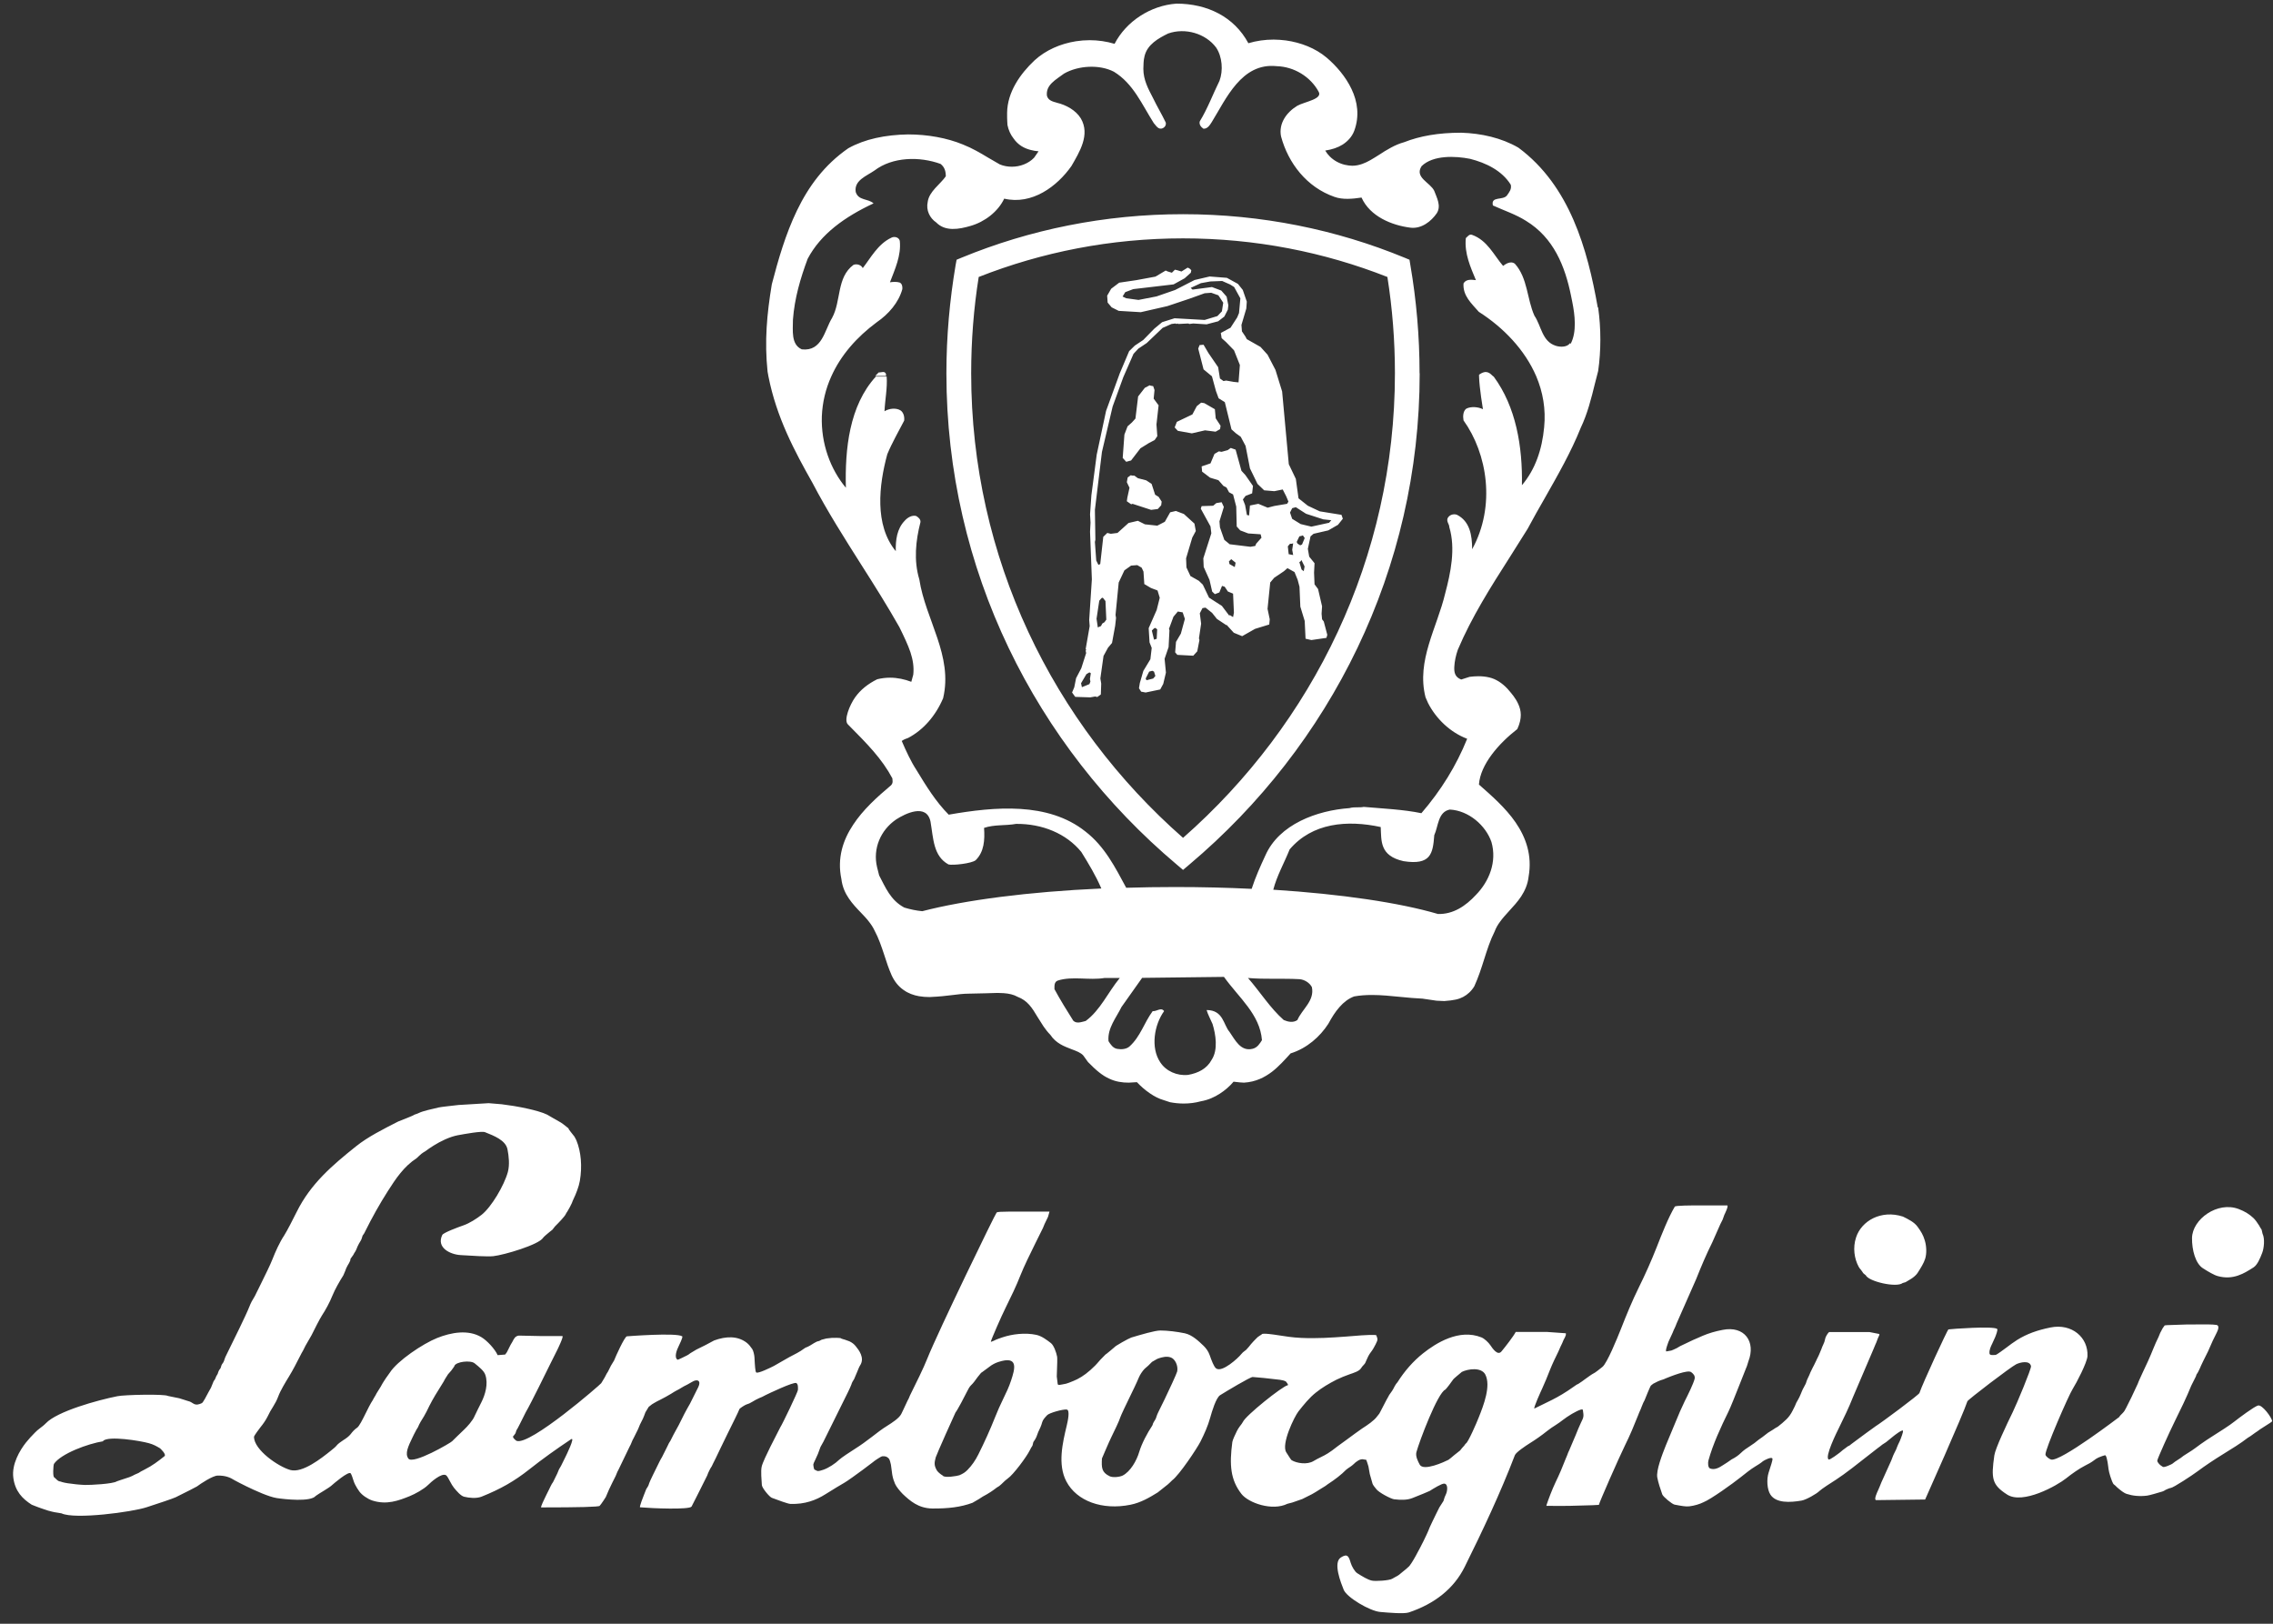 <?xml version="1.0" encoding="UTF-8"?>
<svg xmlns="http://www.w3.org/2000/svg" width="147" height="105" viewBox="0 0 147 105" fill="none">
  <rect x="0" y="0" width="147" height="105" fill="#333333" stroke="none"/>
  <g clip-path="url(#clip0_431_5929)">
    <path d="M103.326 19.858C102.996 17.981 102.541 16.018 101.763 14.228C100.986 12.438 99.871 10.789 98.198 9.548C97.099 8.912 95.796 8.621 94.5 8.582C93.024 8.582 91.83 8.794 90.809 9.195C90.495 9.281 90.213 9.407 89.953 9.548C89.686 9.689 89.427 9.854 89.2 10.004C88.799 10.255 88.462 10.475 88.1 10.6C87.896 10.671 87.684 10.718 87.456 10.718C87.307 10.718 87.142 10.694 86.969 10.655C86.608 10.569 86.263 10.38 86.004 10.121C85.886 10.004 85.784 9.87 85.705 9.737C86.153 9.666 86.514 9.548 86.828 9.352C87.142 9.148 87.433 8.857 87.582 8.457C87.935 7.506 87.794 6.572 87.409 5.763C87.032 4.962 86.42 4.256 85.792 3.722C85.061 3.109 84.119 2.748 83.161 2.615C82.902 2.583 82.635 2.56 82.368 2.56C81.811 2.56 81.253 2.638 80.735 2.795C79.816 1.083 78.073 0.235 76.086 0.235C74.398 0.353 72.828 1.39 72.082 2.834C71.563 2.677 71.014 2.599 70.472 2.599C70.174 2.599 69.875 2.622 69.577 2.669C68.587 2.827 67.637 3.235 66.907 3.902C65.981 4.774 65.148 5.952 65.132 7.294C65.125 7.726 65.156 8.088 65.156 8.088C65.219 8.409 65.36 8.716 65.541 8.943C65.847 9.391 66.255 9.595 66.656 9.697C66.821 9.744 67.001 9.768 67.166 9.784L66.876 10.2C66.514 10.577 65.973 10.781 65.439 10.781C65.172 10.781 64.905 10.734 64.661 10.632L63.9 10.192C63.405 9.894 62.887 9.587 62.274 9.344C61.246 8.92 59.989 8.692 58.733 8.692C57.257 8.716 55.93 8.991 54.862 9.587C53.307 10.663 52.286 12.069 51.54 13.616C50.802 15.147 50.331 16.788 49.915 18.382C49.593 20.321 49.436 22.072 49.64 24.028C49.656 24.13 49.679 24.232 49.695 24.334C50.221 27.004 51.391 29.179 52.537 31.212C53.511 33.073 54.618 34.809 55.702 36.521C56.558 37.863 57.398 39.198 58.167 40.557C58.489 41.216 58.717 41.695 58.882 42.182C59.039 42.661 59.118 43.14 59.063 43.627L58.937 44.09C58.505 43.925 58.042 43.823 57.563 43.823C57.288 43.823 57.013 43.855 56.73 43.925C56.126 44.224 55.647 44.608 55.301 45.095C54.956 45.582 54.555 46.556 54.83 46.838C56.094 48.111 57.029 49.053 57.712 50.333C57.759 50.647 57.688 50.702 57.626 50.78C56.691 51.566 55.804 52.374 55.176 53.332C54.516 54.322 54.131 55.492 54.414 56.842C54.477 57.36 54.665 57.761 54.901 58.106C55.129 58.444 55.419 58.75 55.678 59.017C55.867 59.214 56.047 59.402 56.189 59.59C56.338 59.779 56.464 59.967 56.558 60.172C56.833 60.682 57.005 61.208 57.194 61.773C57.327 62.197 57.477 62.645 57.665 63.069C57.853 63.477 58.112 63.791 58.427 64.011C58.741 64.239 59.086 64.357 59.432 64.42C59.659 64.459 59.887 64.475 60.115 64.475C60.822 64.443 61.167 64.396 61.497 64.357C61.929 64.302 62.321 64.255 62.667 64.255L63.743 64.231L64.512 64.208L64.905 64.223C65.258 64.247 65.556 64.317 65.808 64.459C66.452 64.702 66.742 65.158 67.119 65.794L67.488 66.375C67.614 66.555 67.755 66.744 67.928 66.917C68.108 67.192 68.336 67.38 68.572 67.521C68.807 67.663 69.074 67.757 69.286 67.843C69.647 67.977 69.891 68.071 70.056 68.251L70.362 68.675C70.888 69.217 71.296 69.555 71.736 69.751C72.144 69.948 72.576 70.01 72.993 70.01L73.526 69.979C73.77 70.238 74.053 70.489 74.367 70.701C74.641 70.89 74.948 71.055 75.285 71.149L75.67 71.275C75.953 71.33 76.251 71.361 76.55 71.361C76.927 71.361 77.296 71.314 77.641 71.22C78.136 71.133 78.536 70.953 78.897 70.717C79.227 70.505 79.534 70.238 79.777 69.948C80.138 69.987 80.287 70.01 80.452 70.01C81.222 69.963 81.787 69.665 82.266 69.304C82.722 68.95 83.122 68.495 83.467 68.118C84.528 67.788 85.368 67.034 85.902 66.21C86.121 65.809 86.349 65.433 86.632 65.118C86.899 64.812 87.213 64.569 87.574 64.435C87.959 64.365 88.344 64.341 88.736 64.341C89.333 64.341 89.945 64.404 90.589 64.467C91.068 64.514 91.563 64.561 91.995 64.577L92.898 64.71L93.4 64.734C94.044 64.687 94.343 64.616 94.626 64.467C94.908 64.317 95.159 64.09 95.348 63.776C95.615 63.187 95.803 62.606 95.976 62.056C96.18 61.412 96.376 60.8 96.659 60.242C96.746 60.007 96.863 59.803 97.005 59.614C97.17 59.379 97.374 59.159 97.594 58.915C97.853 58.633 98.151 58.311 98.379 57.965C98.614 57.604 98.803 57.188 98.858 56.693C99.101 55.311 98.685 54.157 98.018 53.183C97.366 52.233 96.439 51.432 95.646 50.733C95.74 49.43 96.926 48.079 98.128 47.145C98.457 46.43 98.379 45.943 98.19 45.527C98.01 45.135 97.79 44.883 97.492 44.538C97.146 44.169 96.738 43.902 96.314 43.807C96.086 43.752 95.85 43.729 95.615 43.729C95.419 43.729 95.222 43.745 95.042 43.768L94.5 43.941C94.099 43.792 94.037 43.486 94.052 43.14C94.068 42.771 94.154 42.378 94.28 42.017C95.183 39.889 96.4 37.973 97.649 36.018L98.795 34.196C99.148 33.529 99.533 32.861 99.918 32.186C100.742 30.733 101.606 29.226 102.234 27.655C102.666 26.752 102.917 25.747 103.145 24.813L103.263 24.357L103.357 23.988C103.546 22.693 103.546 21.224 103.357 19.897M82.345 57.533C82.58 56.63 83.059 55.79 83.405 54.926C84.865 53.207 87.119 53.01 89.294 53.481C89.341 54.384 89.223 55.342 90.77 55.688C92.529 55.963 92.67 55.209 92.757 54.008C93.024 53.434 92.992 52.5 93.762 52.351C94.987 52.413 96.086 53.379 96.455 54.447C96.824 55.727 96.306 56.999 95.45 57.871C94.782 58.593 93.982 59.127 93 59.104C90.511 58.373 86.765 57.816 82.337 57.533M80.711 63.242C81.779 63.336 82.949 63.258 84.056 63.32C84.37 63.352 84.692 63.548 84.842 63.831C85.03 64.718 84.206 65.26 83.907 65.959C83.64 66.155 83.287 66.076 83.02 65.959C82.148 65.189 81.496 64.145 80.711 63.242ZM71.689 67.317C71.618 66.477 72.192 65.809 72.529 65.118L73.864 63.234L79.156 63.171C80.13 64.529 81.481 65.59 81.614 67.262C81.481 67.474 81.316 67.749 81.01 67.82C80.225 68.016 79.871 67.231 79.51 66.72C79.117 66.265 79.117 65.315 78.034 65.315C78.12 65.613 78.285 65.904 78.418 66.218C78.623 66.885 78.787 67.882 78.364 68.526C78.049 69.115 77.492 69.39 76.84 69.508C76.126 69.586 75.403 69.264 75.034 68.691C74.398 67.741 74.649 66.265 75.285 65.385C75.097 65.111 74.799 65.417 74.547 65.385C73.998 66.124 73.762 67.019 73.055 67.663C72.859 67.843 72.537 67.875 72.27 67.828C71.987 67.796 71.815 67.529 71.689 67.325M68.195 63.98C68.195 63.768 68.163 63.493 68.415 63.407C69.349 63.108 70.441 63.407 71.43 63.242H72.419C71.65 64.176 71.163 65.323 70.213 66.022C69.946 66.084 69.632 66.218 69.412 66.006C69.011 65.37 68.572 64.663 68.203 63.98M57.948 52.995C58.552 52.602 59.926 51.934 60.178 53.128C60.366 54.212 60.35 55.358 61.34 55.9C61.623 55.971 62.847 55.837 63.099 55.625C63.648 55.083 63.696 54.322 63.641 53.536C64.308 53.309 65.015 53.403 65.713 53.277C67.402 53.262 68.957 53.898 69.93 55.091C70.409 55.861 70.872 56.63 71.226 57.455C66.507 57.667 62.431 58.201 59.644 58.923C59.251 58.884 58.866 58.805 58.482 58.688C57.594 58.216 57.264 57.384 56.856 56.607L56.723 56.081C56.432 54.871 56.958 53.678 57.94 53.002M101.528 22.198C101.355 22.449 100.923 22.457 100.625 22.363C99.722 22.088 99.682 21.067 99.235 20.416C98.748 19.332 98.803 17.989 97.978 17.063C97.829 16.929 97.562 16.913 97.209 17.196C96.604 16.489 96.188 15.539 95.199 15.186C95.018 15.123 94.916 15.296 94.798 15.398C94.696 16.395 95.112 17.298 95.45 18.115C95.167 18.084 94.814 18.036 94.649 18.327C94.594 19.128 95.167 19.622 95.638 20.164C97.225 21.177 98.614 22.614 99.353 24.334C99.784 25.355 99.981 26.462 99.863 27.632C99.73 29.053 99.298 30.349 98.426 31.377C98.473 28.872 98.041 26.305 96.604 24.357C96.589 24.342 96.573 24.334 96.565 24.326H96.557C96.369 24.153 96.149 23.871 95.654 24.232C95.654 24.263 95.654 24.302 95.654 24.342C95.67 25.064 95.905 26.462 95.905 26.462C95.607 26.313 95.136 26.265 94.822 26.43C94.618 26.595 94.602 26.917 94.649 27.184C96.188 29.328 96.746 32.72 95.207 35.516C95.207 34.612 95.057 33.702 94.217 33.285C93.982 33.207 93.715 33.301 93.612 33.529C93.55 33.757 93.73 33.89 93.73 34.086C94.147 35.476 93.817 37.047 93.463 38.374C92.945 40.572 91.587 42.724 92.191 45.087L92.356 45.464C92.874 46.477 93.793 47.364 94.885 47.773C94.178 49.524 93.196 51.11 91.924 52.586C90.754 52.343 89.443 52.288 88.195 52.178C87.912 52.241 87.59 52.162 87.276 52.257C85.171 52.406 82.722 53.301 81.834 55.319C81.504 56.026 81.19 56.732 80.947 57.478C79.369 57.4 77.712 57.36 76.008 57.36C74.932 57.36 73.872 57.376 72.835 57.408C72.129 56.104 71.446 54.73 70.189 53.764C67.779 51.848 64.332 52.162 61.355 52.681C60.515 51.833 59.903 50.835 59.282 49.814C58.898 49.225 58.599 48.566 58.317 47.914C58.482 47.804 58.56 47.781 58.733 47.718C59.706 47.208 60.507 46.297 60.994 45.15C61.646 42.402 59.856 40.078 59.455 37.471C59.086 36.246 59.22 34.966 59.526 33.772C59.557 33.592 59.392 33.443 59.243 33.364C58.976 33.301 58.694 33.466 58.521 33.662C58.003 34.188 57.916 34.926 57.932 35.641C56.542 33.953 56.84 31.369 57.382 29.375C57.696 28.621 58.105 27.915 58.474 27.2C58.505 26.972 58.442 26.689 58.254 26.548C57.956 26.352 57.484 26.415 57.202 26.595C57.233 25.873 57.398 25.088 57.343 24.35H56.644C54.917 26.242 54.642 29.045 54.705 31.542C53.7 30.333 53.095 28.692 53.15 26.925C53.189 25.998 53.401 25.143 53.755 24.357C54.375 22.96 55.419 21.79 56.699 20.84C57.469 20.314 58.12 19.56 58.356 18.696C58.372 18.531 58.34 18.35 58.191 18.272C58.01 18.209 57.72 18.225 57.555 18.256C57.877 17.408 58.293 16.521 58.191 15.571C58.128 15.327 57.822 15.272 57.641 15.374C56.77 15.783 56.306 16.686 55.796 17.337C55.71 17.141 55.427 17.039 55.199 17.125C54.092 17.942 54.414 19.465 53.809 20.565C53.323 21.35 53.173 22.74 51.854 22.591C51.148 22.277 51.281 21.381 51.281 20.675C51.383 19.285 51.768 17.989 52.231 16.741C53.071 15.139 54.626 14.024 56.495 13.152C56.126 12.822 55.521 12.987 55.341 12.414C55.223 11.66 56.039 11.386 56.558 11.024C57.728 10.137 59.471 10.106 60.829 10.6C61.096 10.812 61.167 11.079 61.167 11.401C60.814 11.912 60.083 12.383 59.997 13.058C59.879 13.6 60.13 14.102 60.547 14.385C61.136 14.99 62.023 14.825 62.753 14.613C63.672 14.354 64.543 13.694 64.944 12.846C66.75 13.27 68.375 12.045 69.294 10.734C69.812 9.831 70.519 8.708 69.899 7.656C69.577 7.13 68.949 6.784 68.344 6.643C68.108 6.572 67.794 6.509 67.708 6.195C67.622 5.488 68.281 5.159 68.815 4.758C69.734 4.232 71.108 4.154 72.042 4.64C73.299 5.41 73.848 6.753 74.618 7.962C74.751 8.095 74.901 8.417 75.191 8.292C75.34 8.229 75.435 8.072 75.388 7.915C75.136 7.389 74.822 6.87 74.571 6.344C74.257 5.74 73.943 5.167 73.943 4.444C73.958 4.154 73.943 3.934 74.021 3.627C74.202 2.874 74.909 2.481 75.544 2.167C76.652 1.774 77.971 2.167 78.646 3.07C79.047 3.659 79.117 4.562 78.866 5.229C78.45 6.07 78.097 7.027 77.594 7.844C77.531 8.056 77.68 8.221 77.829 8.323C78.097 8.339 78.246 8.08 78.364 7.899C79.29 6.407 80.287 4.036 82.564 4.279C83.703 4.311 84.755 4.97 85.273 5.92C85.572 6.407 84.386 6.572 83.899 6.839C83.201 7.263 82.682 7.985 82.847 8.818C83.318 10.569 84.52 12.108 86.294 12.728C86.828 12.925 87.48 12.862 88.053 12.775C88.603 14 90.016 14.573 91.218 14.723C91.932 14.809 92.56 14.314 92.921 13.788C93.22 13.309 92.921 12.791 92.757 12.344C92.505 11.802 91.453 11.48 91.94 10.742C92.678 10.019 94.123 10.082 95.073 10.271C96.094 10.53 97.13 11.024 97.704 11.943C97.774 12.233 97.602 12.43 97.468 12.626C97.217 12.987 96.4 12.658 96.549 13.286C97.272 13.616 98.025 13.859 98.693 14.283C100.468 15.367 101.214 17.196 101.606 19.143L101.685 19.536C101.85 20.353 101.983 21.468 101.583 22.222M91.806 24.138C91.806 21.75 91.602 19.41 91.21 17.133L91.155 16.796L90.833 16.662C86.428 14.848 81.583 13.851 76.51 13.851C71.438 13.851 66.593 14.848 62.188 16.662L61.866 16.796L61.803 17.133C61.418 19.41 61.206 21.75 61.206 24.138C61.206 36.835 66.978 48.213 76.094 55.9L76.51 56.253L76.927 55.9C86.043 48.213 91.814 36.835 91.814 24.138M90.213 24.138C90.213 36.065 84.92 46.791 76.51 54.18C68.093 46.791 62.808 36.065 62.808 24.138C62.808 22.017 62.973 19.937 63.295 17.911C67.378 16.301 71.838 15.414 76.51 15.414C81.182 15.414 85.642 16.301 89.726 17.911C90.048 19.944 90.213 22.017 90.213 24.145M79.306 40.384L79.793 40.918L80.334 41.138L81.167 40.666L82.085 40.384L82.117 40.046L81.975 39.371L82.148 37.667L82.407 37.361L83.036 36.937L83.263 36.74L83.719 36.992L83.923 37.494L84.041 37.942L84.096 39.23L84.378 40.156L84.433 41.303L84.81 41.389L85.784 41.248L85.839 41.051L85.611 40.188L85.501 40.046L85.47 39.685L85.501 39.206L85.242 38.091L85.014 37.785L84.983 37.031L85.014 36.419L84.669 35.995L84.582 35.492L84.755 34.683L84.951 34.518L85.902 34.298L86.53 33.937L86.844 33.545L86.757 33.293L85.352 33.066L84.582 32.704L83.978 32.225L83.805 30.969L83.35 30.019L82.918 25.315L82.486 23.918L81.975 22.936L81.52 22.434L80.633 21.931L80.546 21.766L80.319 21.428L80.287 21.012L80.601 19.952L80.633 19.505L80.374 18.751L80.06 18.358L79.345 17.966L78.23 17.879L77.256 18.107L76 18.751L74.799 19.167L73.629 19.395L72.828 19.285L72.6 19.175L72.773 18.892L73.291 18.696L75.898 18.39L76.612 17.997L77.013 17.636L77.044 17.471L76.927 17.361L76.809 17.306L76.408 17.557L76.126 17.471L75.984 17.44L75.788 17.636L75.505 17.549L75.388 17.494L74.728 17.887L73.495 18.115L72.38 18.28L71.862 18.672L71.603 19.12L71.634 19.567L71.893 19.874L72.349 20.102L73.778 20.188L75.497 19.795L76.903 19.324L77.908 18.963L78.332 18.931L78.795 19.096L79.109 19.575L79.023 20.133L78.733 20.439L77.908 20.69L75.961 20.581L75.16 20.832L74.649 21.256L73.935 21.986L73.393 22.347L73.024 22.708L72.419 24.138L71.532 26.572L70.927 29.399L70.582 32.029L70.496 33.262L70.527 33.796L70.496 34.385L70.613 37.463L70.441 40.093L70.472 40.486L70.213 41.97L70.244 42.001L70.213 42.088L70.244 42.229L69.93 43.211L69.593 43.855L69.475 44.444L69.333 44.781L69.537 45.064L70.511 45.095L70.825 45.04L70.967 45.072L71.194 44.907L71.218 44.208L71.163 43.87L71.367 42.418L71.658 41.884L71.917 41.577L72.121 40.462L72.176 39.96L72.144 39.764L72.349 37.667L72.718 36.882L73.15 36.575L73.55 36.544L73.833 36.709L73.951 36.96L74.005 37.769L74.43 38.02L74.861 38.185L75.003 38.656L74.806 39.442L74.288 40.619L74.343 41.538L74.484 41.899L74.398 42.63L73.943 43.383L73.715 44.169L73.66 44.506L73.801 44.726L74.092 44.781L75.034 44.585L75.23 44.224L75.403 43.493L75.317 42.598L75.576 41.844L75.631 40.753L75.6 40.666L75.89 39.881L76.173 39.544L76.487 39.599L76.628 40.023L76.369 40.973L76.055 41.507L76 42.182L76.141 42.347L77.17 42.402L77.429 42.119L77.57 41.389L77.539 41.279L77.68 40.329L77.594 39.661L77.767 39.324L77.963 39.292L78.387 39.63L78.701 40.023L79.329 40.439L79.306 40.384ZM74.524 43.376L74.634 43.431L74.72 43.713L74.579 43.878L74.147 43.988L74.092 43.878L74.32 43.431L74.524 43.376ZM74.838 40.698L74.806 41.31L74.634 41.365L74.492 40.776L74.634 40.635L74.72 40.604L74.83 40.69L74.838 40.698ZM70.543 43.548L70.488 43.91L70.519 44.074L70.456 44.239L69.969 44.436L69.914 44.184L70.26 43.595L70.401 43.509L70.456 43.478L70.543 43.533V43.548ZM70.919 39.991L71.092 38.845L71.234 38.68L71.32 38.648L71.493 38.868L71.548 40.07L71.43 40.235L71.289 40.321L71.202 40.486L70.998 40.572L70.912 39.983L70.919 39.991ZM84.025 36.356L84.111 36.301L84.166 36.214L84.37 36.63L84.316 36.937L84.174 36.827L84.033 36.356H84.025ZM83.86 35.044L84.033 34.683L84.174 34.652L84.26 34.62L84.378 34.793L84.206 35.209L84.088 35.264L83.915 35.154L83.86 35.044ZM83.57 33.56L83.428 33.144L83.57 32.861L83.687 32.83L83.805 32.799L84.465 33.223L85.58 33.584L86.098 33.639L85.957 33.804L84.81 34.055L84.119 33.89L83.57 33.552V33.56ZM83.287 35.327L83.428 35.162H83.546L83.632 35.131L83.57 35.555L83.632 35.892L83.342 35.837L83.287 35.335V35.327ZM79.51 36.466L79.478 36.301L79.596 36.191L79.628 36.159L79.91 36.387L79.855 36.67L79.51 36.473V36.466ZM79.51 39.826L79.023 39.182L78.191 38.648L77.79 37.808L77.531 37.557L76.989 37.251L76.73 36.693L76.707 36.104L77.107 34.762L77.335 34.338L77.248 33.859L76.565 33.238L76.047 33.042L75.678 33.128L75.332 33.741L74.846 33.992L74.045 33.906L73.589 33.678L72.985 33.819L72.27 34.463L71.838 34.518L71.611 34.463L71.351 34.715L71.155 36.473L71.037 36.528L70.896 36.246L70.81 35.044L70.841 34.903L70.81 32.971L71.265 29.226L71.956 26.289L72.647 24.389L73.307 22.881L73.621 22.544L74.162 22.182L75.191 21.201L75.764 20.95L76.023 20.918L76.079 20.95L76.165 20.918L76.196 20.95L76.856 20.918L76.911 20.95L77.17 20.918L78.034 20.973L78.78 20.777L79.18 20.471L79.408 20.023L79.439 19.74L79.329 19.183L78.984 18.79L78.379 18.562L77.123 18.727L77.005 18.617L77.665 18.311L78.269 18.201L79.039 18.17L79.557 18.398L79.816 18.562L80.217 19.293L80.13 20.243L80.012 20.526L79.581 21.193L78.952 21.531L79.007 21.868L79.29 22.119L79.808 22.654L80.185 23.604L80.099 24.727L79.785 24.695L79.298 24.609L79.125 24.64L78.897 24.475L78.78 23.745L78.151 22.826L77.837 22.292L77.578 22.316L77.492 22.544L77.837 23.886L78.379 24.334L78.638 25.284L78.811 25.755L79.212 26.006L79.643 27.765L79.926 28.017L80.24 28.244L80.554 28.833L80.837 30.286L81.324 31.291L81.756 31.707L82.415 31.762L82.957 31.652L83.185 32.1L83.326 32.437L83.24 32.579L82.407 32.72L81.983 32.83L81.379 32.579L80.837 32.689L80.782 33.333L80.641 33.301L80.523 32.657L80.382 32.296L80.554 32.068L80.978 31.903L81.033 31.424L80.546 30.726L80.287 30.443L79.91 29.077L79.596 28.967L79.4 29.108L78.999 29.218L78.827 29.187L78.544 29.351L78.285 29.964L77.712 30.16L77.743 30.498L78.261 30.89L78.803 31.055L79.117 31.417L79.321 31.526L79.486 31.833L79.746 31.974L79.95 32.759L79.981 34.047L80.209 34.298L80.727 34.495L81.528 34.55L81.583 34.77L81.237 35.162L81.182 35.303L80.868 35.358L79.526 35.194L79.18 34.911L78.897 34.102L78.866 33.709L79.149 32.783L79.007 32.477L78.662 32.532L78.458 32.704L77.712 32.728L77.657 32.893L78.285 34.039L78.34 34.487L77.822 36.104L77.845 36.662L78.222 37.502L78.395 38.256L78.568 38.421L78.858 38.311L79.031 37.887L79.204 37.942L79.408 38.248L79.746 38.389L79.8 39.622L79.746 39.905L79.518 39.764L79.51 39.826ZM77.076 28.024L77.932 27.828L78.615 27.915L78.905 27.75L78.937 27.53L78.623 27.051L78.568 26.462L77.885 26.069L77.68 26.038L77.398 26.265L77.115 26.799L76.11 27.279L75.969 27.64L76.173 27.86L77.084 28.024H77.076ZM75.097 32.665L75.128 32.437L74.932 32.131L74.704 31.99L74.477 31.291L74.131 31.063L73.589 30.922L73.362 30.757H73.244L73.126 30.733L72.93 30.875L72.875 31.181L73.047 31.542L72.906 32.186L72.875 32.414L73.157 32.61L73.244 32.579L74.445 32.971L74.877 32.916L75.105 32.665H75.097ZM74.924 26.203L74.61 25.779L74.665 25.221L74.579 24.97L74.406 24.939L74.351 24.915L74.037 25.08L73.605 25.637L73.432 27.066L73.204 27.318L72.922 27.569L72.718 28.103L72.608 29.611L72.835 29.862L73.15 29.776L73.754 28.99L74.296 28.653L74.673 28.456L74.846 28.205L74.791 27.451L74.932 26.187L74.924 26.203ZM56.605 24.31H57.304C57.304 24.31 57.304 24.224 57.296 24.177C57.209 23.965 56.998 24.098 56.825 24.083C56.746 24.161 56.675 24.232 56.605 24.31Z" fill="white"></path>
    <path d="M36.833 73.018C36.534 72.774 36.307 72.594 36.157 72.523C36.118 72.499 35.883 72.366 35.757 72.295C35.655 72.233 35.38 72.076 35.38 72.076C35.05 71.918 34.563 71.793 34.187 71.707C33.88 71.636 33.55 71.573 33.221 71.518C32.946 71.479 32.451 71.408 32.451 71.408L31.603 71.337L29.648 71.455C29.247 71.502 28.509 71.581 28.384 71.612C27.991 71.699 27.316 71.856 27.12 71.958C27.067 71.984 27.004 72.01 26.931 72.036L26.813 72.076L26.664 72.154C26.612 72.18 26.549 72.206 26.476 72.233C26.402 72.259 26.34 72.285 26.287 72.311L25.753 72.523C24.795 73.01 23.782 73.52 23.029 74.125C21.497 75.35 20.092 76.543 19.189 78.365C18.961 78.821 18.576 79.582 18.38 79.888C18.082 80.336 17.815 80.933 17.618 81.435C17.485 81.781 17.131 82.496 16.872 83.022C16.731 83.304 16.48 83.807 16.48 83.815C16.346 84.027 16.213 84.262 16.126 84.498C15.922 85.024 15.121 86.641 14.634 87.631C14.587 87.717 14.556 87.796 14.524 87.89C14.509 87.953 14.47 88.055 14.446 88.094C14.383 88.18 14.328 88.251 14.305 88.345C14.284 88.424 14.265 88.474 14.25 88.495C14.195 88.549 14.14 88.644 14.116 88.722C14.095 88.801 14.077 88.85 14.061 88.871C13.998 88.966 13.967 89.021 13.928 89.138C13.912 89.186 13.875 89.243 13.818 89.311C13.818 89.311 13.708 89.578 13.645 89.735L13.496 90.002C13.339 90.301 13.135 90.693 13.056 90.733C12.891 90.811 12.695 90.882 12.507 90.764C12.397 90.693 12.302 90.63 12.161 90.599C12.161 90.599 11.91 90.52 11.816 90.489L11.588 90.418C11.588 90.418 11.344 90.363 11.242 90.348L10.857 90.269C10.653 90.136 8.062 90.191 7.599 90.285C6.295 90.544 3.696 91.266 2.966 92.036C2.872 92.138 2.683 92.287 2.573 92.366C2.456 92.452 2.369 92.531 2.267 92.633C2.055 92.845 1.867 93.049 1.678 93.284C1.286 93.779 0.744 94.682 0.862 95.562C0.979 96.441 1.451 96.92 2.055 97.305L2.44 97.454C2.628 97.525 2.636 97.525 2.636 97.525L2.864 97.603C3.013 97.658 3.194 97.713 3.366 97.752C3.471 97.779 3.599 97.802 3.751 97.823L3.979 97.862C4.835 98.271 8.565 97.776 9.499 97.462C10.151 97.25 11.219 96.897 11.368 96.818C12.02 96.496 12.671 96.166 12.742 96.119C12.954 95.954 13.763 95.42 14.077 95.42C14.572 95.412 14.87 95.53 15.192 95.734C15.278 95.789 15.726 96.009 15.961 96.127C16.495 96.386 17.367 96.787 17.893 96.873C18.404 96.951 20.092 97.14 20.422 96.732C20.429 96.716 20.822 96.472 20.979 96.378C21.168 96.26 21.387 96.127 21.513 96.001C21.521 95.993 22.557 95.091 22.683 95.279C22.746 95.381 22.801 95.554 22.848 95.703C22.879 95.805 22.919 95.915 22.966 96.001C23.044 96.15 23.139 96.315 23.241 96.449C23.413 96.684 23.774 96.928 24.073 97.03C25.015 97.336 25.793 97.03 26.483 96.755C26.853 96.606 27.402 96.3 27.677 96.033C27.866 95.844 28.556 95.224 28.847 95.397C28.918 95.436 29.035 95.664 29.122 95.829C29.185 95.954 29.271 96.096 29.357 96.206C29.538 96.425 29.797 96.732 30.017 96.787C30.339 96.865 30.794 96.912 31.132 96.787C32.373 96.292 33.276 95.774 34.218 95.028C35.09 94.337 35.985 93.701 36.927 93.072C37.241 92.86 36.581 94.188 36.581 94.188L36.283 94.792C36.283 94.792 36.15 95.012 36.15 95.02C36.11 95.122 36.071 95.208 36.04 95.287L35.781 95.813C35.781 95.813 35.781 95.829 35.686 95.962L35.608 96.111L35.498 96.339C35.451 96.441 35.396 96.543 35.349 96.637C35.309 96.716 35.278 96.787 35.239 96.865C35.239 96.865 34.932 97.478 35.003 97.478C37.469 97.478 38.728 97.444 38.78 97.376C38.78 97.376 38.874 97.258 38.882 97.25L39.024 97.046L39.181 96.802C39.306 96.488 39.44 96.198 39.589 95.899C39.667 95.75 39.754 95.57 39.817 95.444L39.927 95.177C39.95 95.13 39.958 95.114 40.005 95.028L40.712 93.559C40.738 93.507 40.764 93.457 40.79 93.41L40.9 93.143C40.937 93.075 40.963 93.025 40.979 92.994L41.167 92.617C41.206 92.538 41.246 92.468 41.277 92.389L41.387 92.122L41.576 91.745C41.63 91.628 41.678 91.502 41.74 91.329L41.953 90.976L42.164 90.811L42.306 90.725C42.424 90.654 42.557 90.583 42.691 90.52C42.918 90.403 43.162 90.277 43.389 90.136C43.499 90.065 43.703 89.939 43.758 89.916C43.868 89.861 43.971 89.806 44.065 89.743C44.182 89.665 44.316 89.602 44.442 89.539C44.544 89.484 44.646 89.429 44.748 89.366C45.093 89.146 45.368 89.272 45.156 89.704L44.819 90.379C44.764 90.489 44.622 90.772 44.622 90.772C44.567 90.866 44.512 90.96 44.457 91.062C44.395 91.188 44.324 91.314 44.261 91.424C44.261 91.424 44.159 91.635 44.104 91.738C43.994 91.965 43.79 92.366 43.711 92.491C43.633 92.617 43.468 92.947 43.358 93.167C43.358 93.167 43.327 93.216 43.264 93.316L43.154 93.544C43.115 93.622 43.052 93.748 43.005 93.842C42.95 93.944 42.816 94.219 42.816 94.219C42.761 94.313 42.698 94.415 42.651 94.517C42.408 95.004 42 95.836 41.984 95.915C41.945 96.041 41.937 96.064 41.89 96.143C41.819 96.253 41.795 96.284 41.795 96.292L41.646 96.669C41.615 96.739 41.332 97.462 41.395 97.47C42.18 97.54 44.583 97.635 44.724 97.423C44.724 97.423 45.329 96.245 45.549 95.789C45.596 95.687 45.737 95.412 45.737 95.412C45.761 95.318 45.831 95.177 45.902 95.035C45.934 94.973 45.981 94.886 46.028 94.823C46.028 94.823 46.106 94.666 46.106 94.659L46.295 94.282C46.295 94.282 46.844 93.127 47.08 92.656C47.339 92.138 47.771 91.266 47.818 91.125C47.842 91.062 48.171 90.858 48.258 90.827C48.415 90.78 48.517 90.733 48.643 90.654C48.776 90.568 48.957 90.473 49.098 90.41C49.098 90.41 49.098 90.41 49.286 90.332C49.339 90.306 49.415 90.267 49.514 90.214C49.687 90.128 51.344 89.335 51.501 89.437C51.619 89.507 51.611 89.719 51.603 89.884C51.603 90.002 50.59 92.115 50.464 92.295C50.464 92.295 49.962 93.269 49.828 93.544C49.616 93.975 49.302 94.612 49.255 94.863C49.2 95.138 49.247 95.703 49.271 96.033C49.286 96.229 49.765 96.802 49.915 96.857C50.307 97.006 50.951 97.242 51.108 97.25C52.058 97.289 52.789 96.999 53.377 96.629C53.801 96.362 54.445 95.97 54.618 95.876C54.752 95.805 55.466 95.295 55.812 95.035C56.008 94.894 56.44 94.564 56.456 94.549C56.518 94.486 56.958 94.188 57.052 94.172C57.264 94.148 57.382 94.203 57.492 94.329C57.539 94.384 57.602 94.627 57.618 94.714L57.704 95.357C57.751 95.609 57.798 95.75 57.885 95.954C57.963 96.143 58.23 96.457 58.379 96.606C58.85 97.053 59.392 97.532 60.288 97.548C61.316 97.556 62.133 97.462 62.894 97.179C63.036 97.101 63.311 96.936 63.311 96.936L63.554 96.779C63.939 96.575 64.221 96.386 64.457 96.198L64.622 96.096C64.748 95.993 64.802 95.939 64.858 95.883C64.96 95.781 65.054 95.695 65.172 95.609C65.525 95.373 66.397 94.203 66.601 93.779L66.679 93.63C66.75 93.52 66.766 93.489 66.773 93.481L66.828 93.253C66.915 93.143 66.985 93.01 67.025 92.923L67.142 92.609C67.237 92.413 67.347 92.185 67.402 91.965C67.441 91.816 67.567 91.675 67.724 91.51C67.857 91.368 68.737 91.117 68.988 91.149C69.223 91.18 69.043 91.95 68.988 92.185C68.729 93.269 68.383 94.698 68.964 95.797C69.632 97.069 71.288 97.674 73.11 97.305C73.785 97.171 74.359 96.826 74.869 96.512C75.387 96.103 75.513 96.001 75.513 96.001C75.576 95.954 75.709 95.821 75.803 95.727C76.259 95.397 77.421 93.653 77.641 93.214C77.884 92.727 78.112 92.232 78.269 91.667C78.379 91.266 78.646 90.387 78.905 90.222C79.306 89.971 80.837 89.052 81.01 89.044C81.135 89.044 82.234 89.154 82.776 89.225C82.894 89.24 83.075 89.28 83.161 89.335C83.161 89.335 83.365 89.57 83.279 89.578C82.949 89.625 80.546 91.549 80.381 91.95C80.374 91.981 80.248 92.154 80.177 92.24C80.114 92.326 80.052 92.421 79.997 92.531C79.894 92.743 79.722 93.096 79.698 93.245C79.502 94.721 79.573 95.687 80.287 96.606C80.743 97.187 82.274 97.729 83.263 97.242L83.569 97.163L83.797 97.085L84.221 96.936C84.59 96.747 84.731 96.684 84.834 96.629C84.92 96.59 85.218 96.402 85.391 96.292L85.721 96.088L85.87 95.978C86.333 95.679 86.75 95.357 87.056 95.043C87.111 94.996 87.229 94.91 87.331 94.847C87.401 94.8 87.511 94.714 87.574 94.651C87.645 94.572 87.763 94.494 87.849 94.439C87.912 94.4 87.998 94.368 88.092 94.36L88.359 94.4C88.359 94.4 88.493 94.769 88.501 94.831L88.587 95.318C88.642 95.522 88.76 95.931 88.768 95.954C88.799 96.033 88.925 96.198 88.987 96.268C89.137 96.504 89.961 96.928 90.157 96.951C90.566 96.999 90.99 97.014 91.343 96.873C91.799 96.692 92.403 96.449 92.466 96.41C92.702 96.26 93.243 95.923 93.408 95.939C93.675 95.97 93.597 96.449 93.518 96.614C93.44 96.771 93.408 96.865 93.353 97.061C93.353 97.061 93.165 97.36 93.086 97.478C93.086 97.478 92.961 97.729 92.898 97.855C92.764 98.129 92.537 98.593 92.466 98.757C92.34 99.087 92.199 99.37 92.058 99.66C91.822 100.132 91.265 101.215 91.076 101.333C91.076 101.333 91.037 101.372 90.958 101.443L90.833 101.545L90.707 101.647C90.566 101.773 90.409 101.898 90.299 101.945C90.244 101.969 90.134 102.04 90.047 102.087C89.843 102.212 88.948 102.26 88.728 102.212C88.454 102.157 88.092 101.93 87.778 101.733C87.613 101.631 87.417 101.278 87.354 101.066C87.229 100.65 87.15 100.438 86.718 100.713C86.192 101.042 86.726 102.37 86.899 102.801C87.095 103.296 88.595 104.183 89.262 104.238C89.796 104.285 90.793 104.372 91.108 104.27C92.757 103.72 94.021 102.746 94.728 101.317C95.866 99.024 97.036 96.543 97.97 94.101C98.041 93.913 98.677 93.489 98.928 93.332C99.321 93.088 99.69 92.829 100.043 92.546C100.216 92.405 100.428 92.264 100.617 92.146C100.766 92.052 100.931 91.934 101.072 91.824C101.229 91.698 101.425 91.573 101.59 91.471C101.59 91.471 102.344 91.007 102.368 91.18C102.431 91.596 102.431 91.628 102.242 92.004C102.132 92.224 102.014 92.531 101.904 92.798L101.567 93.591C101.52 93.701 101.473 93.826 101.418 93.928C101.418 93.928 101.418 93.928 101.347 94.117L101.268 94.305C101.064 94.831 100.844 95.357 100.601 95.852C100.491 96.08 100.373 96.37 100.263 96.645C100.263 96.645 99.981 97.376 100.012 97.376C101.386 97.391 101.677 97.376 102.98 97.336L103.404 97.313C103.42 97.171 104.692 94.282 105.092 93.465C105.407 92.837 105.689 92.154 105.948 91.502C105.988 91.4 106.019 91.314 106.058 91.235C106.098 91.156 106.137 91.054 106.168 90.968C106.207 90.866 106.247 90.78 106.278 90.701L106.357 90.552C106.419 90.395 106.734 89.61 106.773 89.594C106.781 89.594 106.804 89.57 106.922 89.476C107.024 89.421 107.236 89.319 107.236 89.319C107.346 89.272 107.432 89.24 107.542 89.209C107.621 89.183 107.684 89.157 107.731 89.131C108.045 89.005 109.152 88.557 109.372 88.73C109.498 88.824 109.647 88.958 109.592 89.178C109.505 89.5 109.176 90.175 108.956 90.607C108.744 91.047 108.54 91.51 108.359 91.965L107.731 93.473C107.495 94.07 107.095 95.091 107.181 95.546C107.252 95.907 107.377 96.276 107.503 96.637C107.558 96.787 108.123 97.258 108.296 97.297C108.72 97.376 109.026 97.438 109.254 97.407C109.576 97.368 109.922 97.266 110.173 97.14C110.644 96.951 112.057 95.939 112.568 95.53C112.866 95.295 113.212 95.012 113.502 94.839C113.683 94.729 113.863 94.619 114.02 94.486C114.068 94.447 114.609 94.148 114.633 94.344C114.641 94.431 114.515 94.816 114.382 95.224C114.24 95.664 114.28 96.323 114.499 96.653C114.868 97.211 115.764 97.163 116.502 97.038C116.8 96.991 117.483 96.598 117.656 96.425C117.782 96.3 118.441 95.868 118.747 95.679C119.297 95.326 120.224 94.596 120.899 94.062C121.072 93.921 121.284 93.756 121.433 93.646C121.464 93.62 121.514 93.583 121.582 93.536L121.731 93.418L121.983 93.253C121.983 93.253 122.155 93.12 122.234 93.049C122.32 92.978 122.414 92.907 122.485 92.845C122.485 92.845 123.011 92.429 123.066 92.515C123.105 92.578 122.941 93.002 122.862 93.19C122.862 93.19 122.784 93.339 122.752 93.418C122.726 93.47 122.7 93.533 122.674 93.606L122.634 93.716C122.634 93.716 122.532 93.921 122.485 94.015C122.446 94.093 122.407 94.195 122.375 94.282C122.336 94.384 122.305 94.47 122.265 94.549L121.669 95.868C121.598 96.048 121.519 96.245 121.449 96.394C121.425 96.449 121.15 97.006 121.347 97.006L124.503 96.967C124.503 96.967 126.969 91.447 127.236 90.615C127.275 90.505 130.031 88.4 130.392 88.22C130.644 88.094 131.272 87.945 131.35 88.345C131.382 88.502 130.416 90.811 130.165 91.321C129.796 92.075 129.042 93.661 128.979 94.109C128.767 95.601 128.814 96.009 129.803 96.645C130.824 97.305 133.031 96.072 133.628 95.593C133.981 95.31 134.444 94.981 134.845 94.776C135.025 94.69 135.269 94.556 135.426 94.431C135.512 94.36 135.614 94.297 135.716 94.25C135.716 94.25 136.164 94.062 136.172 94.117C136.282 94.25 136.344 94.847 136.36 94.981C136.376 95.114 136.423 95.287 136.478 95.467C136.533 95.632 136.635 95.954 136.721 96.001C136.753 96.017 136.855 96.111 136.902 96.166C137.137 96.37 137.357 96.551 137.546 96.606C137.907 96.724 138.355 96.779 138.857 96.716C139.038 96.692 139.556 96.535 139.846 96.449C139.904 96.433 139.975 96.397 140.059 96.339C140.106 96.315 140.326 96.221 140.38 96.221C140.545 96.213 141.794 95.389 142.108 95.153C142.626 94.769 143.192 94.392 143.741 94.054C144.267 93.732 144.95 93.308 145.367 92.978C145.367 92.978 145.367 92.978 145.532 92.876C145.822 92.664 145.94 92.586 146.003 92.546C146.003 92.546 146.052 92.51 146.152 92.436C146.152 92.436 146.497 92.216 146.568 92.169C146.694 92.091 146.945 91.934 146.945 91.903C146.937 91.683 146.293 90.803 146.026 90.889C145.767 90.968 144.833 91.667 144.503 91.926C144.212 92.162 143.529 92.594 143.058 92.892C142.815 93.049 142.556 93.214 142.32 93.386C142.084 93.559 141.817 93.763 141.582 93.905C141.456 93.983 141.276 94.093 141.213 94.14C141.111 94.227 140.977 94.321 140.859 94.392C140.718 94.478 140.6 94.564 140.483 94.659C140.467 94.674 139.917 94.949 139.854 94.839C139.854 94.839 139.776 94.792 139.737 94.761C139.642 94.69 139.509 94.541 139.517 94.447C139.54 94.29 140.302 92.609 140.632 91.942C141.009 91.18 141.409 90.363 141.715 89.602C141.715 89.602 141.817 89.398 141.865 89.303C141.912 89.209 142.014 89.005 142.014 89.005C142.04 88.916 142.058 88.866 142.069 88.856C142.1 88.819 142.132 88.769 142.163 88.707L142.273 88.479C142.328 88.33 142.626 87.725 142.799 87.387L143.097 86.712C143.184 86.539 143.27 86.359 143.356 86.186C143.419 86.06 143.584 85.715 143.333 85.676C143.097 85.636 142.571 85.644 142.336 85.644C141.464 85.644 141.386 85.644 140.153 85.691L139.996 85.707L139.862 85.895C139.82 85.984 139.794 86.034 139.784 86.045C139.784 86.045 139.784 86.045 139.705 86.194L139.595 86.461C139.477 86.704 139.36 86.956 139.258 87.215C139.046 87.749 138.802 88.283 138.551 88.801L138.362 89.217C138.323 89.296 138.292 89.382 138.253 89.484L137.844 90.356C137.781 90.489 137.609 90.827 137.507 91.031C137.444 91.156 137.373 91.29 137.271 91.384C137.185 91.471 137.083 91.565 137.051 91.635C137.051 91.635 133.258 94.533 132.654 94.384C132.536 94.352 132.293 94.18 132.285 94.062C132.253 93.74 133.777 90.238 134.052 89.806C134.287 89.437 134.978 88.11 135.002 87.694C135.057 86.484 133.989 85.566 132.615 85.841C131.759 86.013 131.083 86.257 130.463 86.641C130.22 86.799 129.976 86.971 129.756 87.144C129.639 87.238 129.112 87.615 129.073 87.615C128.846 87.631 128.681 87.647 128.665 87.521C128.641 87.293 128.751 87.073 128.846 86.877C128.908 86.751 128.979 86.594 129.034 86.461C129.081 86.343 129.222 85.982 129.16 85.935C128.916 85.738 126.199 85.935 126.011 85.966C125.948 85.982 124.33 89.484 124.134 90.081C124.103 90.191 121.669 92.004 121.307 92.224C121.252 92.256 120.2 93.025 119.753 93.363C119.753 93.363 119.753 93.363 119.603 93.481L119.501 93.528L119.344 93.646C119.234 93.724 119.109 93.818 119.007 93.913C118.936 93.968 118.339 94.431 118.261 94.376C118.002 94.203 118.771 92.648 118.944 92.303C119.258 91.667 119.572 91.015 119.839 90.34L121.174 87.215C121.213 87.113 121.252 87.026 121.284 86.948C121.323 86.861 121.362 86.783 121.394 86.681C121.425 86.579 121.464 86.508 121.504 86.414C121.543 86.335 121.551 86.312 121.543 86.264L120.907 86.139H118.3C118.214 86.186 118.088 86.414 118.056 86.508L117.986 86.775C117.96 86.848 117.933 86.911 117.907 86.963C117.868 87.05 117.829 87.128 117.797 87.23C117.771 87.304 117.745 87.367 117.719 87.419L117.64 87.607L117.57 87.757C117.53 87.835 117.491 87.906 117.46 87.984L117.311 88.29C117.311 88.29 117.311 88.298 117.232 88.44C117.185 88.542 117.083 88.738 117.083 88.746C117.036 88.871 116.989 88.974 116.934 89.084C116.894 89.162 116.847 89.272 116.824 89.35C116.803 89.429 116.784 89.479 116.769 89.5L116.69 89.649L116.651 89.727C116.596 89.798 116.494 90.065 116.447 90.175C116.392 90.308 116.345 90.403 116.282 90.513C116.196 90.646 116.141 90.764 116.078 90.929L115.929 91.227C115.826 91.431 115.701 91.612 115.544 91.769C115.379 91.934 115.159 92.115 114.978 92.256C114.868 92.313 114.766 92.376 114.672 92.444L114.342 92.648C114.232 92.735 114.107 92.829 113.997 92.915C113.824 93.036 113.735 93.099 113.73 93.104C113.565 93.245 113.369 93.394 113.188 93.504C112.976 93.638 112.756 93.787 112.583 93.96C112.442 94.101 112.23 94.25 112.042 94.344C111.995 94.365 111.953 94.392 111.916 94.423L111.712 94.564C111.712 94.564 111.508 94.69 111.429 94.745C111.209 94.886 110.903 95.083 110.589 94.957C110.456 94.902 110.448 94.596 110.487 94.447C110.777 93.386 111.304 92.256 111.783 91.282C111.916 91.015 112.254 90.159 112.45 89.665L112.78 88.832C112.827 88.722 112.929 88.455 112.929 88.455C112.955 88.403 112.979 88.34 113 88.267L113.07 88.039C113.573 86.751 112.811 85.715 111.406 85.998C110.919 86.092 110.518 86.21 110.11 86.382L109.843 86.5C109.498 86.649 109.498 86.649 109.498 86.649C109.435 86.673 108.869 86.948 108.657 87.05C108.595 87.081 108.508 87.136 108.445 87.175C108.283 87.254 108.165 87.306 108.092 87.332L107.786 87.387C107.637 87.45 107.911 86.751 107.911 86.751L108.171 86.186C108.218 86.06 108.265 85.958 108.32 85.848C108.359 85.77 108.39 85.683 108.43 85.581L109.694 82.715C110.016 81.906 110.353 81.106 110.738 80.336L111.256 79.166C111.304 79.072 111.406 78.868 111.406 78.868C111.453 78.726 111.484 78.64 111.516 78.561C111.531 78.53 111.822 77.949 111.696 77.949C111.06 77.949 110.33 77.949 109.804 77.949C109.435 77.949 108.351 77.949 108.312 78.028C107.888 78.75 107.48 79.786 107.142 80.65C106.796 81.53 106.404 82.409 105.988 83.249C105.564 84.105 105.187 85.024 104.833 85.927C104.582 86.563 103.93 88.157 103.632 88.392C103.443 88.542 103.153 88.777 103.051 88.817C102.988 88.84 102.69 89.052 102.54 89.162C102.391 89.272 102.234 89.39 102.069 89.492L101.967 89.539L101.763 89.68C101.261 90.041 100.758 90.332 100.381 90.52C100.373 90.52 99.227 91.094 99.227 91.086C99.188 90.992 99.627 90.026 99.737 89.79C99.879 89.492 100.091 88.966 100.255 88.549C100.405 88.173 100.593 87.788 100.774 87.419L100.923 87.081C100.954 87.01 101.001 86.932 101.033 86.853L101.111 86.665C101.111 86.665 101.182 86.516 101.19 86.516C101.213 86.461 101.253 86.382 101.268 86.327V86.217L100.059 86.131H98.025C97.884 86.406 97.374 87.066 97.107 87.387C96.855 87.701 96.518 87.183 96.384 86.987C96.266 86.814 96.007 86.563 95.811 86.484C94.366 85.903 92.867 86.853 92.034 87.513C91.39 88.023 90.825 88.675 90.385 89.374L90.283 89.5C90.252 89.541 90.223 89.589 90.197 89.641C90.142 89.751 90.095 89.845 90.032 89.939L89.843 90.206C89.788 90.308 89.733 90.418 89.678 90.505L89.6 90.654L89.286 91.259L89.207 91.408L89.058 91.596C88.87 91.863 88.414 92.169 88.092 92.374C87.927 92.484 87.401 92.868 87.095 93.096C86.818 93.3 86.626 93.439 86.522 93.512C85.964 93.96 85.682 94.101 85.47 94.203C85.289 94.29 85.093 94.392 84.951 94.478C84.543 94.729 83.868 94.627 83.53 94.423C83.491 94.4 83.365 94.195 83.185 93.913C82.847 93.379 83.711 91.604 83.97 91.274C84.323 90.827 84.677 90.387 85.093 90.057C85.493 89.735 85.957 89.46 86.436 89.217C86.695 89.091 87.001 88.966 87.276 88.871C87.55 88.777 87.904 88.667 88.014 88.487C88.061 88.416 88.147 88.298 88.218 88.236C88.289 88.165 88.312 88.102 88.359 87.984C88.43 87.811 88.532 87.599 88.642 87.458C88.768 87.301 88.87 87.12 88.964 86.932C89.113 86.626 89.113 86.626 89.011 86.351C88.987 86.288 88.053 86.351 88.053 86.351L87.056 86.429C86.106 86.5 85.148 86.563 84.143 86.516C83.609 86.492 83.098 86.414 82.604 86.335C82.462 86.312 81.653 86.186 81.606 86.28C81.591 86.304 81.528 86.335 81.489 86.359C81.379 86.422 81.292 86.5 81.237 86.563C81.12 86.681 81.01 86.791 80.907 86.916C80.813 87.034 80.703 87.175 80.593 87.285C80.593 87.285 80.452 87.395 80.381 87.45L80.272 87.568C80.091 87.804 79.031 88.785 78.646 88.487C78.497 88.369 78.356 87.976 78.23 87.623C78.144 87.38 78.01 87.199 77.845 87.034C77.523 86.728 77.107 86.32 76.62 86.217C76.126 86.115 75.505 86.037 75.042 86.037C74.696 86.037 73.793 86.304 73.165 86.492C73.008 86.539 72.105 87.05 72.089 87.105C72.089 87.105 71.885 87.285 71.822 87.332L71.697 87.434C71.618 87.503 71.55 87.555 71.493 87.592C71.249 87.835 71.045 88.047 70.935 88.188L70.825 88.306C70.393 88.738 70.04 88.997 69.671 89.186C69.522 89.264 69.333 89.335 69.137 89.413C69.004 89.468 68.901 89.492 68.713 89.523C68.619 89.539 68.501 89.562 68.485 89.562L68.407 89.523L68.344 89.013C68.375 88.243 68.383 87.817 68.367 87.733C68.312 87.45 68.155 87.003 67.967 86.853C67.7 86.649 67.378 86.398 67.025 86.32C66.294 86.162 65.454 86.272 64.842 86.477C64.716 86.524 64.488 86.594 64.426 86.626C64.426 86.626 64.08 86.799 64.08 86.759C64.08 86.673 64.779 85.071 65.03 84.576C65.368 83.893 65.721 83.171 65.996 82.464C66.216 81.906 66.632 81.058 66.962 80.391L67.449 79.409L67.559 79.142C67.598 79.064 67.637 78.993 67.669 78.915C67.7 78.844 67.778 78.687 67.778 78.687L67.873 78.35H65.227C64.761 78.35 64.504 78.368 64.457 78.404C64.371 78.475 60.657 86.131 59.965 87.866C59.738 88.448 59.227 89.476 58.85 90.238L58.772 90.426L58.694 90.575L58.395 91.212C58.356 91.282 58.324 91.361 58.285 91.439C58.144 91.714 57.688 92.004 57.39 92.193C57.044 92.405 56.699 92.672 56.377 92.923C56.032 93.19 55.663 93.457 55.301 93.685C55.003 93.873 54.414 94.258 54.257 94.407C54.029 94.635 53.574 94.933 53.244 95.043C53.103 95.091 52.961 95.138 52.859 95.122L52.702 95.043C52.639 95.091 52.592 94.729 52.6 94.69C52.608 94.635 52.671 94.509 52.71 94.431L52.898 94.015C52.898 94.015 53.001 93.732 53.063 93.567L53.252 93.23C53.519 92.695 53.786 92.146 54.053 91.612C54.32 91.078 54.579 90.552 54.838 90.026C54.909 89.877 55.034 89.617 55.058 89.539C55.097 89.398 55.16 89.296 55.239 89.178C55.239 89.178 55.38 88.832 55.435 88.714C55.49 88.581 55.568 88.377 55.623 88.298C55.945 87.811 55.545 87.301 55.333 87.042C55.223 86.908 55.097 86.814 54.932 86.736C54.838 86.696 54.728 86.657 54.626 86.626C54.618 86.626 54.398 86.563 54.398 86.555C54.398 86.492 53.817 86.516 53.786 86.516L53.44 86.555L53.134 86.634L52.985 86.712L52.836 86.751C52.679 86.83 52.6 86.877 52.529 86.924C52.451 86.971 52.278 87.081 52.223 87.097C52.134 87.123 52.061 87.16 52.003 87.207C51.752 87.403 51.359 87.599 51.038 87.764L50.048 88.33C49.883 88.416 48.996 88.856 48.902 88.746C48.847 88.683 48.823 88.369 48.792 87.764C48.784 87.623 48.721 87.34 48.65 87.238C48.541 87.081 48.423 86.924 48.273 86.814C47.685 86.374 46.939 86.406 46.185 86.681C45.996 86.783 45.62 86.979 45.612 86.987C45.517 87.034 45.227 87.175 45.038 87.27L44.646 87.505C44.562 87.573 44.491 87.62 44.434 87.647C44.332 87.701 43.837 87.945 43.821 87.929C43.57 87.772 43.79 87.254 43.884 87.066C43.931 86.963 44.182 86.461 44.12 86.414C43.743 86.162 40.539 86.414 40.539 86.414C40.382 86.461 39.817 87.709 39.715 87.976L39.51 88.314C39.455 88.416 39.322 88.691 39.322 88.691C39.322 88.691 39.291 88.741 39.228 88.84L39.188 88.919C39.162 88.971 39.136 89.021 39.11 89.068C39.086 89.115 39.024 89.209 38.984 89.28L38.882 89.445C38.851 89.515 34.273 93.496 33.409 93.174C33.386 93.174 33.072 92.923 33.213 92.853C33.221 92.853 33.315 92.711 33.339 92.68L33.401 92.484C33.441 92.444 33.566 92.193 33.629 92.067C33.692 91.942 33.77 91.785 33.818 91.69L34.006 91.314C34.155 91.07 34.571 90.246 34.831 89.727L35.616 88.141C35.757 87.851 35.898 87.576 36.048 87.278C36.048 87.278 36.479 86.398 36.37 86.398C35.867 86.398 35.788 86.398 35.05 86.398L33.558 86.367C33.323 86.39 33.236 86.571 33.142 86.759C33.111 86.822 33.056 86.908 33.017 86.971C33.017 86.971 32.922 87.16 32.899 87.207C32.867 87.262 32.781 87.442 32.781 87.442C32.773 87.458 32.671 87.592 32.671 87.592L32.184 87.631C32.011 87.238 31.493 86.681 31.132 86.469C30.276 85.958 29.169 86.162 28.266 86.524C27.347 86.893 25.706 87.992 25.212 88.761L24.96 89.115C24.811 89.343 24.811 89.343 24.811 89.343C24.764 89.405 24.685 89.562 24.677 89.57L24.63 89.657C24.544 89.798 24.442 89.955 24.356 90.096L24.277 90.246C24.23 90.308 24.151 90.466 24.144 90.473L24.096 90.56C24.002 90.685 23.743 91.188 23.602 91.486C23.468 91.753 23.225 92.248 23.091 92.326C22.934 92.429 22.785 92.593 22.675 92.743C22.557 92.892 22.369 93.025 22.204 93.127C22.086 93.206 21.851 93.363 21.772 93.473C21.709 93.559 21.544 93.693 21.395 93.811C20.799 94.29 19.566 95.271 18.78 95.059C18.011 94.847 16.425 93.763 16.425 92.907C16.425 92.86 16.762 92.389 16.849 92.287C17.006 92.099 17.186 91.84 17.296 91.62C17.414 91.376 17.532 91.156 17.681 90.929C17.807 90.725 17.901 90.552 17.995 90.301C18.137 89.916 18.459 89.39 18.694 89.005C18.945 88.597 19.181 88.133 19.401 87.701C19.464 87.576 19.534 87.442 19.605 87.325C19.605 87.325 19.707 87.12 19.754 87.026L20.147 86.343C20.335 85.966 20.673 85.291 20.822 85.063C21.073 84.678 21.317 84.231 21.497 83.783C21.67 83.359 21.961 82.857 22.204 82.472C22.22 82.441 22.29 82.276 22.322 82.197L22.392 82.009C22.455 81.891 22.518 81.749 22.573 81.679C22.573 81.679 22.652 81.522 22.652 81.514L22.667 81.404C22.793 81.231 22.856 81.142 22.856 81.137L22.895 81.058C22.974 80.949 23.036 80.831 23.06 80.76C23.131 80.572 23.139 80.572 23.139 80.572C23.186 80.47 23.241 80.368 23.303 80.273C23.374 80.163 23.398 80.085 23.453 79.896C23.539 79.794 23.617 79.645 23.617 79.629C24.057 78.742 24.552 77.855 25.078 77.03C25.604 76.206 26.122 75.428 26.947 74.894C26.947 74.894 27.072 74.777 27.112 74.737C27.232 74.627 27.316 74.559 27.363 74.533C27.415 74.507 27.462 74.478 27.504 74.447C27.622 74.353 27.873 74.188 28.046 74.078C28.47 73.811 29.067 73.513 29.609 73.41C30.088 73.324 31.148 73.128 31.368 73.214C31.941 73.442 32.703 73.732 32.82 74.321C32.907 74.761 32.969 75.319 32.844 75.79C32.6 76.669 31.776 78.059 31.148 78.554C30.826 78.805 30.37 79.103 29.954 79.245C29.656 79.347 28.682 79.708 28.604 79.857C28.203 80.682 29.114 81.121 29.789 81.161C30.52 81.208 31.532 81.27 31.902 81.231C32.608 81.153 34.838 80.493 35.121 80.046C35.168 79.967 35.419 79.771 35.537 79.669C35.576 79.637 35.726 79.519 35.726 79.519C35.781 79.449 35.891 79.307 35.891 79.307C36.126 79.072 36.527 78.664 36.597 78.499C36.613 78.457 36.642 78.41 36.684 78.357L36.849 78.067C36.904 77.957 36.982 77.8 36.982 77.8C37.013 77.698 37.053 77.627 37.092 77.533C37.249 77.211 37.437 76.732 37.5 76.363C37.657 75.444 37.587 74.486 37.273 73.732C37.241 73.662 37.194 73.575 37.155 73.505C36.982 73.285 36.762 73.018 36.754 72.963M123.066 78.671C121.661 78.216 120.381 78.946 120.035 80.022C119.815 80.689 119.925 81.396 120.2 81.906C120.239 81.985 120.287 82.04 120.342 82.103C120.389 82.158 120.436 82.236 120.491 82.315C120.506 82.346 120.608 82.417 120.663 82.464C120.836 82.865 122.65 83.288 123.051 82.967L123.239 82.912C123.427 82.794 123.506 82.747 123.592 82.7C123.726 82.621 123.93 82.448 124.009 82.323C124.221 81.993 124.409 81.695 124.503 81.404C124.613 81.058 124.59 80.587 124.487 80.234C124.378 79.849 124.221 79.614 124.016 79.331C123.804 79.033 123.42 78.844 123.066 78.671ZM74.484 88.078C74.484 88.078 74.665 87.976 74.728 87.937C74.796 87.895 74.859 87.864 74.916 87.843C75.175 87.757 75.45 87.686 75.717 87.78C75.992 87.874 76.204 88.306 76.133 88.683C76.11 88.801 75.56 89.994 75.317 90.489L74.908 91.321C74.869 91.4 74.822 91.51 74.798 91.588C74.759 91.714 74.751 91.738 74.704 91.816C74.657 91.887 74.579 92.012 74.571 92.044C74.55 92.122 74.531 92.172 74.516 92.193C74.202 92.664 73.841 93.339 73.676 93.889C73.511 94.454 73.102 95.169 72.6 95.42C72.403 95.514 71.964 95.562 71.76 95.46C71.241 95.208 71.234 94.91 71.265 94.313C71.265 94.313 71.728 93.222 71.862 92.955C72.058 92.554 72.38 91.895 72.459 91.635C72.482 91.549 72.875 90.717 73.055 90.356C73.259 89.931 73.495 89.46 73.652 89.076C73.723 88.903 73.888 88.652 74.021 88.518C74.105 88.45 74.186 88.379 74.264 88.306C74.327 88.243 74.492 88.078 74.492 88.078M29.381 88.338C29.483 88.047 30.433 87.945 30.692 88.157C30.991 88.4 31.297 88.644 31.383 88.895C31.595 89.492 31.368 90.206 31.14 90.662C31.061 90.811 30.991 90.96 30.912 91.117C30.873 91.196 30.802 91.345 30.802 91.345C30.763 91.424 30.692 91.573 30.692 91.573C30.59 91.84 30.221 92.256 30.009 92.452C29.789 92.664 29.247 93.182 29.24 93.198C29.192 93.277 26.688 94.745 26.405 94.313C26.295 94.148 26.287 93.968 26.35 93.732C26.421 93.481 26.538 93.237 26.664 92.978L26.774 92.751C26.8 92.698 26.826 92.648 26.853 92.601L26.931 92.452C27.002 92.342 27.025 92.311 27.025 92.303C27.127 92.044 27.277 91.816 27.418 91.588C27.497 91.463 27.669 91.125 27.771 90.905C27.991 90.466 28.282 89.994 28.556 89.562C28.635 89.437 28.753 89.248 28.784 89.17C28.784 89.17 28.918 88.958 28.973 88.871C29.114 88.709 29.187 88.625 29.192 88.62C29.224 88.573 29.389 88.345 29.389 88.345M63.475 88.761C63.475 88.761 63.947 88.416 64.017 88.361C64.151 88.251 64.379 88.133 64.551 88.078C65.902 87.631 65.635 88.526 65.391 89.264C65.258 89.68 65.062 90.089 64.873 90.473C64.685 90.858 64.512 91.243 64.355 91.643C64.041 92.436 63.664 93.269 63.271 94.054C63.083 94.431 62.847 94.776 62.565 95.059C62.408 95.216 62.282 95.295 62.046 95.397C61.921 95.444 61.065 95.593 60.971 95.42C60.971 95.42 60.892 95.373 60.853 95.342L60.727 95.24C60.664 95.177 60.609 95.13 60.562 95.035C60.421 94.769 60.413 94.612 60.515 94.242C60.562 94.07 61.764 91.384 61.795 91.337C61.913 91.204 62.384 90.301 62.565 89.939C62.627 89.814 62.698 89.68 62.792 89.586C62.863 89.523 62.949 89.421 63.004 89.35L63.114 89.201C63.224 89.052 63.224 89.052 63.224 89.052C63.256 89.013 63.46 88.761 63.46 88.761M94.523 88.722C94.955 88.51 95.795 88.4 96.055 88.879C96.439 89.61 95.945 90.882 95.63 91.667C95.513 91.973 94.947 93.277 94.806 93.339C94.782 93.355 94.743 93.41 94.696 93.481C94.591 93.591 94.502 93.695 94.429 93.795C94.324 93.879 94.262 93.928 94.241 93.944C94.178 93.991 94.115 94.046 94.052 94.093C93.934 94.195 93.73 94.368 93.675 94.4C93.416 94.533 92.05 95.161 91.814 94.706C91.704 94.501 91.532 94.172 91.602 93.905C91.791 93.206 92.976 90.065 93.471 89.861C93.518 89.837 93.927 89.296 93.989 89.193C94.013 89.154 94.39 88.84 94.523 88.73M6.664 93.182C6.994 92.829 9.067 93.167 9.625 93.324C9.915 93.402 10.127 93.52 10.347 93.653C10.371 93.669 10.779 94.054 10.638 94.164C10.222 94.494 9.86 94.776 9.342 95.035L9.114 95.153C9.02 95.211 8.97 95.242 8.965 95.248C8.887 95.287 8.8 95.318 8.698 95.365L8.549 95.444C8.497 95.47 8.434 95.496 8.361 95.522L7.787 95.711L7.56 95.789C7.308 95.962 5.84 96.033 5.494 96.025C5.086 96.009 4.78 95.97 4.379 95.915C4.243 95.894 4.128 95.871 4.034 95.844L3.916 95.805C3.783 95.797 3.704 95.719 3.633 95.648L3.516 95.538C3.398 95.538 3.445 94.729 3.492 94.659C3.948 93.999 5.683 93.355 6.68 93.198" fill="white"></path>
    <path d="M146.325 79.779L146.262 79.512C146.199 79.423 146.147 79.336 146.105 79.252C145.987 79.064 145.862 78.891 145.744 78.773C145.469 78.514 145.179 78.334 144.786 78.185C143.412 77.659 141.779 78.844 141.763 80.061C141.755 80.831 141.983 81.718 142.485 82.024C142.807 82.228 143.168 82.448 143.428 82.519C144.425 82.794 145.132 82.346 145.744 81.954C145.995 81.789 146.168 81.365 146.301 81.019C146.419 80.721 146.482 80.1 146.325 79.779Z" fill="white"></path>
  </g>
  <defs>
    <clipPath id="clip0_431_5929">
      <rect width="146.17" height="104.089" fill="white" transform="translate(0.83 0.235)"></rect>
    </clipPath>
  </defs>
</svg>
